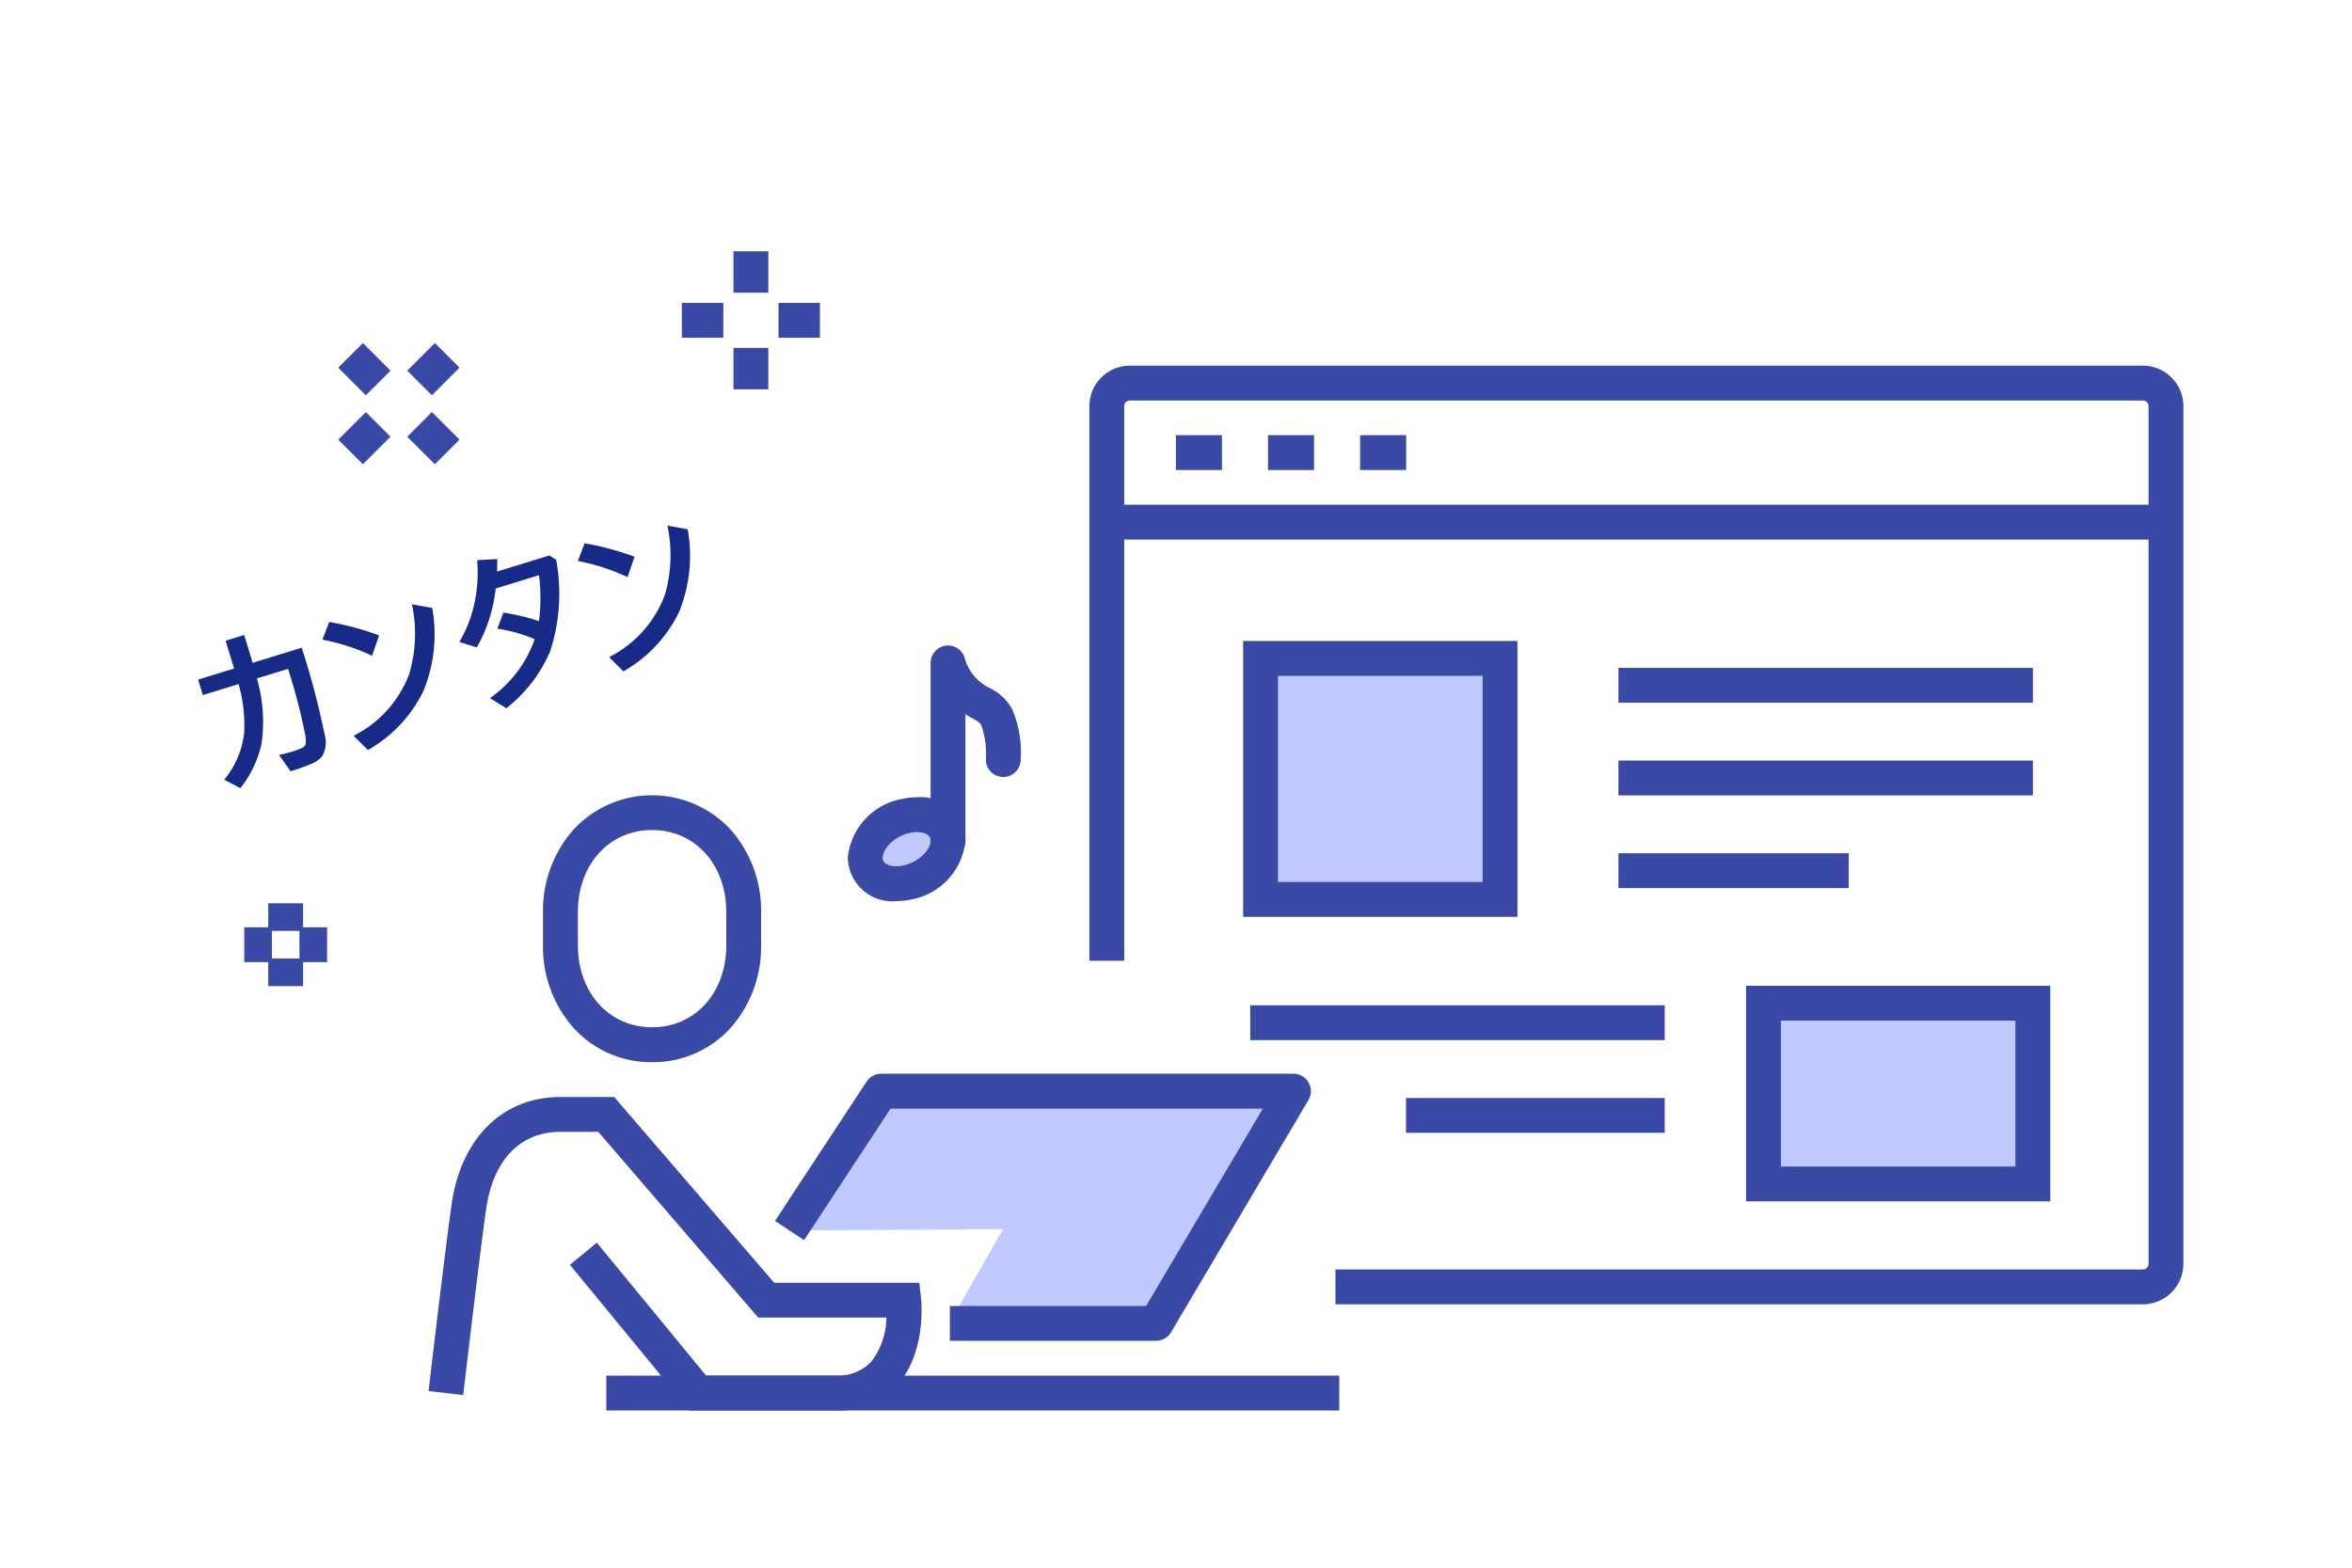 <svg xmlns="http://www.w3.org/2000/svg" xmlns:xlink="http://www.w3.org/1999/xlink" width="135" height="90" viewBox="0 0 135 90">
  <defs>
    <clipPath id="clip-path">
      <rect id="長方形_28" data-name="長方形 28" width="135" height="90" transform="translate(0 0)" fill="none"/>
    </clipPath>
  </defs>
  <g id="icon_person-send-htmlmail_150-100" transform="translate(0 0)">
    <path id="パス_61" data-name="パス 61" d="M59.929,82.936H71.84l7.941-13.329H55.958l-5.294,8,12.363-.083Z" transform="translate(-5.451 -6.961)" fill="#c1caff"/>
    <g id="グループ_62" data-name="グループ 62">
      <g id="グループ_61" data-name="グループ 61" clip-path="url(#clip-path)">
        <path id="パス_62" data-name="パス 62" d="M41.242,66.164A6.012,6.012,0,0,1,36.7,64.159a7.012,7.012,0,0,1-1.72-4.707v-1.9a7.01,7.01,0,0,1,1.72-4.706,6.14,6.14,0,0,1,9.078,0,7.01,7.01,0,0,1,1.72,4.706v1.905a7.01,7.01,0,0,1-1.72,4.706A6.012,6.012,0,0,1,41.242,66.164Zm0-13.328c-2.468,0-4.259,1.981-4.259,4.711v1.9c0,2.73,1.791,4.712,4.259,4.712S45.5,62.183,45.5,59.453V57.547C45.5,54.817,43.709,52.836,41.242,52.836Z" transform="translate(-3.813 -5.184)" fill="#3a48a6"/>
        <path id="パス_63" data-name="パス 63" d="M50.956,88.083H42.62L35.746,79.72l1.545-1.27,6.274,7.632h7.391a2.635,2.635,0,0,0,2.088-.8,4.257,4.257,0,0,0,.868-2.533H46.553L37.375,72.088H35.2c-2.318,0-3.874,1.629-4.268,4.469-.446,3.2-1.3,10.567-1.312,10.641l-1.987-.231c.009-.074.869-7.463,1.318-10.686.531-3.82,2.925-6.194,6.249-6.194h3.088L47.47,80.751H55.8l.1.89c.014.126.32,3.1-1.36,4.977A4.579,4.579,0,0,1,50.956,88.083Z" transform="translate(-3.034 -7.109)" fill="#3a48a6"/>
        <path id="パス_64" data-name="パス 64" d="M71.725,83.937H59.892v-2H71.154l6.7-11.329H56.487l-4.962,7.547-1.671-1.1,5.259-8a1,1,0,0,1,.836-.451H79.613a1,1,0,0,1,.861,1.509L72.585,83.446A1,1,0,0,1,71.725,83.937Z" transform="translate(-5.371 -6.961)" fill="#3a48a6"/>
        <path id="線_26" data-name="線 26" d="M42.072,1H0V-1H42.072Z" transform="translate(34.8 79.974)" fill="#3a48a6"/>
        <path id="パス_65" data-name="パス 65" d="M130.53,77.323H84.182v-2H130.53a.326.326,0,0,0,.321-.33V25.766a.326.326,0,0,0-.321-.33H72.378a.326.326,0,0,0-.321.33V57.6h-2V25.766a2.328,2.328,0,0,1,2.321-2.33H130.53a2.328,2.328,0,0,1,2.321,2.33V74.993A2.328,2.328,0,0,1,130.53,77.323Z" transform="translate(-7.529 -2.444)" fill="#3a48a6"/>
        <path id="線_27" data-name="線 27" d="M60.795,1H0V-1H60.795Z" transform="translate(63.528 29.975)" fill="#3a48a6"/>
        <path id="線_28" data-name="線 28" d="M2.644,1H0V-1H2.644Z" transform="translate(67.493 25.983)" fill="#3a48a6"/>
        <path id="線_29" data-name="線 29" d="M2.644,1H0V-1H2.644Z" transform="translate(72.779 25.983)" fill="#3a48a6"/>
        <path id="線_30" data-name="線 30" d="M2.644,1H0V-1H2.644Z" transform="translate(78.066 25.983)" fill="#3a48a6"/>
        <path id="線_31" data-name="線 31" d="M23.79,1H0V-1H23.79Z" transform="translate(92.894 39.341)" fill="#3a48a6"/>
        <path id="線_32" data-name="線 32" d="M23.79,1H0V-1H23.79Z" transform="translate(92.894 44.663)" fill="#3a48a6"/>
        <path id="線_33" data-name="線 33" d="M13.217,1H0V-1H13.217Z" transform="translate(92.894 49.984)" fill="#3a48a6"/>
        <path id="線_34" data-name="線 34" d="M23.79,1H0V-1H23.79Z" transform="translate(71.761 58.712)" fill="#3a48a6"/>
        <path id="線_35" data-name="線 35" d="M14.849,1H0V-1H14.849Z" transform="translate(80.702 64.034)" fill="#3a48a6"/>
        <rect id="長方形_29" data-name="長方形 29" width="13.745" height="13.837" transform="translate(72.353 37.798)" fill="#c1caff"/>
        <path id="長方形_30" data-name="長方形 30" d="M-1-1H14.745V14.837H-1ZM12.745,1H1V12.837H12.745Z" transform="translate(72.353 37.798)" fill="#3a48a6"/>
        <rect id="長方形_31" data-name="長方形 31" width="15.463" height="10.377" transform="translate(101.22 57.593)" fill="#c1caff"/>
        <path id="長方形_32" data-name="長方形 32" d="M-1-1H16.463V11.377H-1ZM14.463,1H1V9.377H14.463Z" transform="translate(101.22 57.593)" fill="#3a48a6"/>
      </g>
    </g>
    <path id="パス_2792" data-name="パス 2792" d="M3.838-6.3H6.787a45.835,45.835,0,0,1-.21,5.161A1.545,1.545,0,0,1,6.05.02a1.631,1.631,0,0,1-.657.21A10.469,10.469,0,0,1,4.087.288L3.735-.8q.444.039.742.039A4.032,4.032,0,0,0,5.137-.8a.319.319,0,0,0,.244-.161,1.624,1.624,0,0,0,.127-.5,33.149,33.149,0,0,0,.171-3.911H3.809a8.925,8.925,0,0,1-.825,3.618A6.25,6.25,0,0,1,1.05.371L.308-.371A5.077,5.077,0,0,0,2.192-2.6,8.533,8.533,0,0,0,2.71-5.371H.566V-6.3H2.729v-1.67H3.848Q3.848-6.768,3.838-6.3ZM8.73-7.251a16.158,16.158,0,0,1,2.51,1.582l-.728,1A11.863,11.863,0,0,0,8.062-6.392Zm4.839.43,1.05.542a8.539,8.539,0,0,1-1.865,4.385A7.8,7.8,0,0,1,8.691.43L8.149-.591a6.554,6.554,0,0,0,4.106-2.471A8.144,8.144,0,0,0,13.569-6.821Zm6.143,3.989a8.643,8.643,0,0,0-1.87-1.206l.6-.781A12,12,0,0,1,20.254-3.75a10.493,10.493,0,0,0,.776-2.52h-2.6A8.8,8.8,0,0,1,16.4-3.359l-.869-.591a7.366,7.366,0,0,0,1.519-1.938,8.15,8.15,0,0,0,.84-2.251l1.123.278q-.142.459-.22.684h3.14l.3.356a10.731,10.731,0,0,1-1.885,4.927A8.376,8.376,0,0,1,16.992.479l-.728-.83A6.923,6.923,0,0,0,19.712-2.832Zm4.36-4.419a16.158,16.158,0,0,1,2.51,1.582l-.728,1A11.863,11.863,0,0,0,23.4-6.392Zm4.839.43,1.05.542A8.539,8.539,0,0,1,28.1-1.895,7.8,7.8,0,0,1,24.033.43L23.491-.591A6.554,6.554,0,0,0,27.6-3.062,8.144,8.144,0,0,0,28.911-6.821Z" transform="translate(12.685 45.204) rotate(-17.119)" fill="#172a88"/>
    <g id="グループ_64" data-name="グループ 64" transform="translate(14.02 14.427)">
      <g id="グループ_66" data-name="グループ 66">
        <path id="線_36" data-name="線 36" d="M1,1.585H-1V0H1Z" transform="translate(2.377 37.431)" fill="#3a48a6"/>
        <path id="線_37" data-name="線 37" d="M1,1.585H-1V0H1Z" transform="translate(2.377 40.601)" fill="#3a48a6"/>
        <path id="線_38" data-name="線 38" d="M1.585,1H0V-1H1.585Z" transform="translate(0 39.808)" fill="#3a48a6"/>
        <path id="線_39" data-name="線 39" d="M1.585,1H0V-1H1.585Z" transform="translate(3.169 39.808)" fill="#3a48a6"/>
        <path id="線_40" data-name="線 40" d="M.707,2.292-.707.878.878-.707,2.292.707Z" transform="translate(6.101 9.936)" fill="#3a48a6"/>
        <path id="線_41" data-name="線 41" d="M.707,2.292-.707.878.878-.707,2.292.707Z" transform="translate(10.063 5.974)" fill="#3a48a6"/>
        <path id="線_42" data-name="線 42" d="M.878,2.292-.707.707.707-.707,2.292.878Z" transform="translate(10.063 9.936)" fill="#3a48a6"/>
        <path id="線_43" data-name="線 43" d="M.878,2.292-.707.707.707-.707,2.292.878Z" transform="translate(6.102 5.974)" fill="#3a48a6"/>
        <path id="線_44" data-name="線 44" d="M2.377,1H0V-1H2.377Z" transform="translate(25.119 3.961)" fill="#3a48a6"/>
        <path id="線_45" data-name="線 45" d="M2.377,1H0V-1H2.377Z" transform="translate(30.665 3.961)" fill="#3a48a6"/>
        <path id="線_46" data-name="線 46" d="M1,2.377H-1V0H1Z" transform="translate(29.08 5.546)" fill="#3a48a6"/>
        <path id="線_47" data-name="線 47" d="M1,2.377H-1V0H1Z" transform="translate(29.08)" fill="#3a48a6"/>
        <path id="パス_66" data-name="パス 66" d="M59.933,53.457a2.831,2.831,0,0,1-2.377,2.409c-1.313.272-2.377-.367-2.377-1.427a2.832,2.832,0,0,1,2.377-2.41c1.313-.271,2.377.368,2.377,1.427" transform="translate(-19.538 -19.624)" fill="#c1caff"/>
        <path id="パス_67" data-name="パス 67" d="M58.147,50.968a2.563,2.563,0,0,1,2.786,2.49,3.812,3.812,0,0,1-3.175,3.389,3.932,3.932,0,0,1-.794.083,2.562,2.562,0,0,1-2.785-2.489,3.815,3.815,0,0,1,3.174-3.389A3.937,3.937,0,0,1,58.147,50.968Zm-1.183,3.961a1.931,1.931,0,0,0,.39-.042c.9-.187,1.58-.909,1.58-1.43,0-.466-.655-.49-.786-.49a1.932,1.932,0,0,0-.389.042c-.9.187-1.579.91-1.579,1.431C56.179,54.906,56.833,54.929,56.964,54.929Z" transform="translate(-19.538 -19.624)" fill="#3a48a6"/>
        <path id="パス_68" data-name="パス 68" d="M60.461,53.489a1,1,0,0,1-1-1v-10.2a1,1,0,0,1,1.934-.358,2.739,2.739,0,0,0,1.435,1.787,2.875,2.875,0,0,1,1.32,1.24,6.3,6.3,0,0,1,.481,2.877,1,1,0,0,1-2,0,4.92,4.92,0,0,0-.257-1.957c-.083-.16-.172-.221-.515-.412-.122-.068-.255-.142-.4-.231v7.259A1,1,0,0,1,60.461,53.489Z" transform="translate(-20.066 -18.656)" fill="#3a48a6"/>
      </g>
    </g>
  </g>
</svg>
